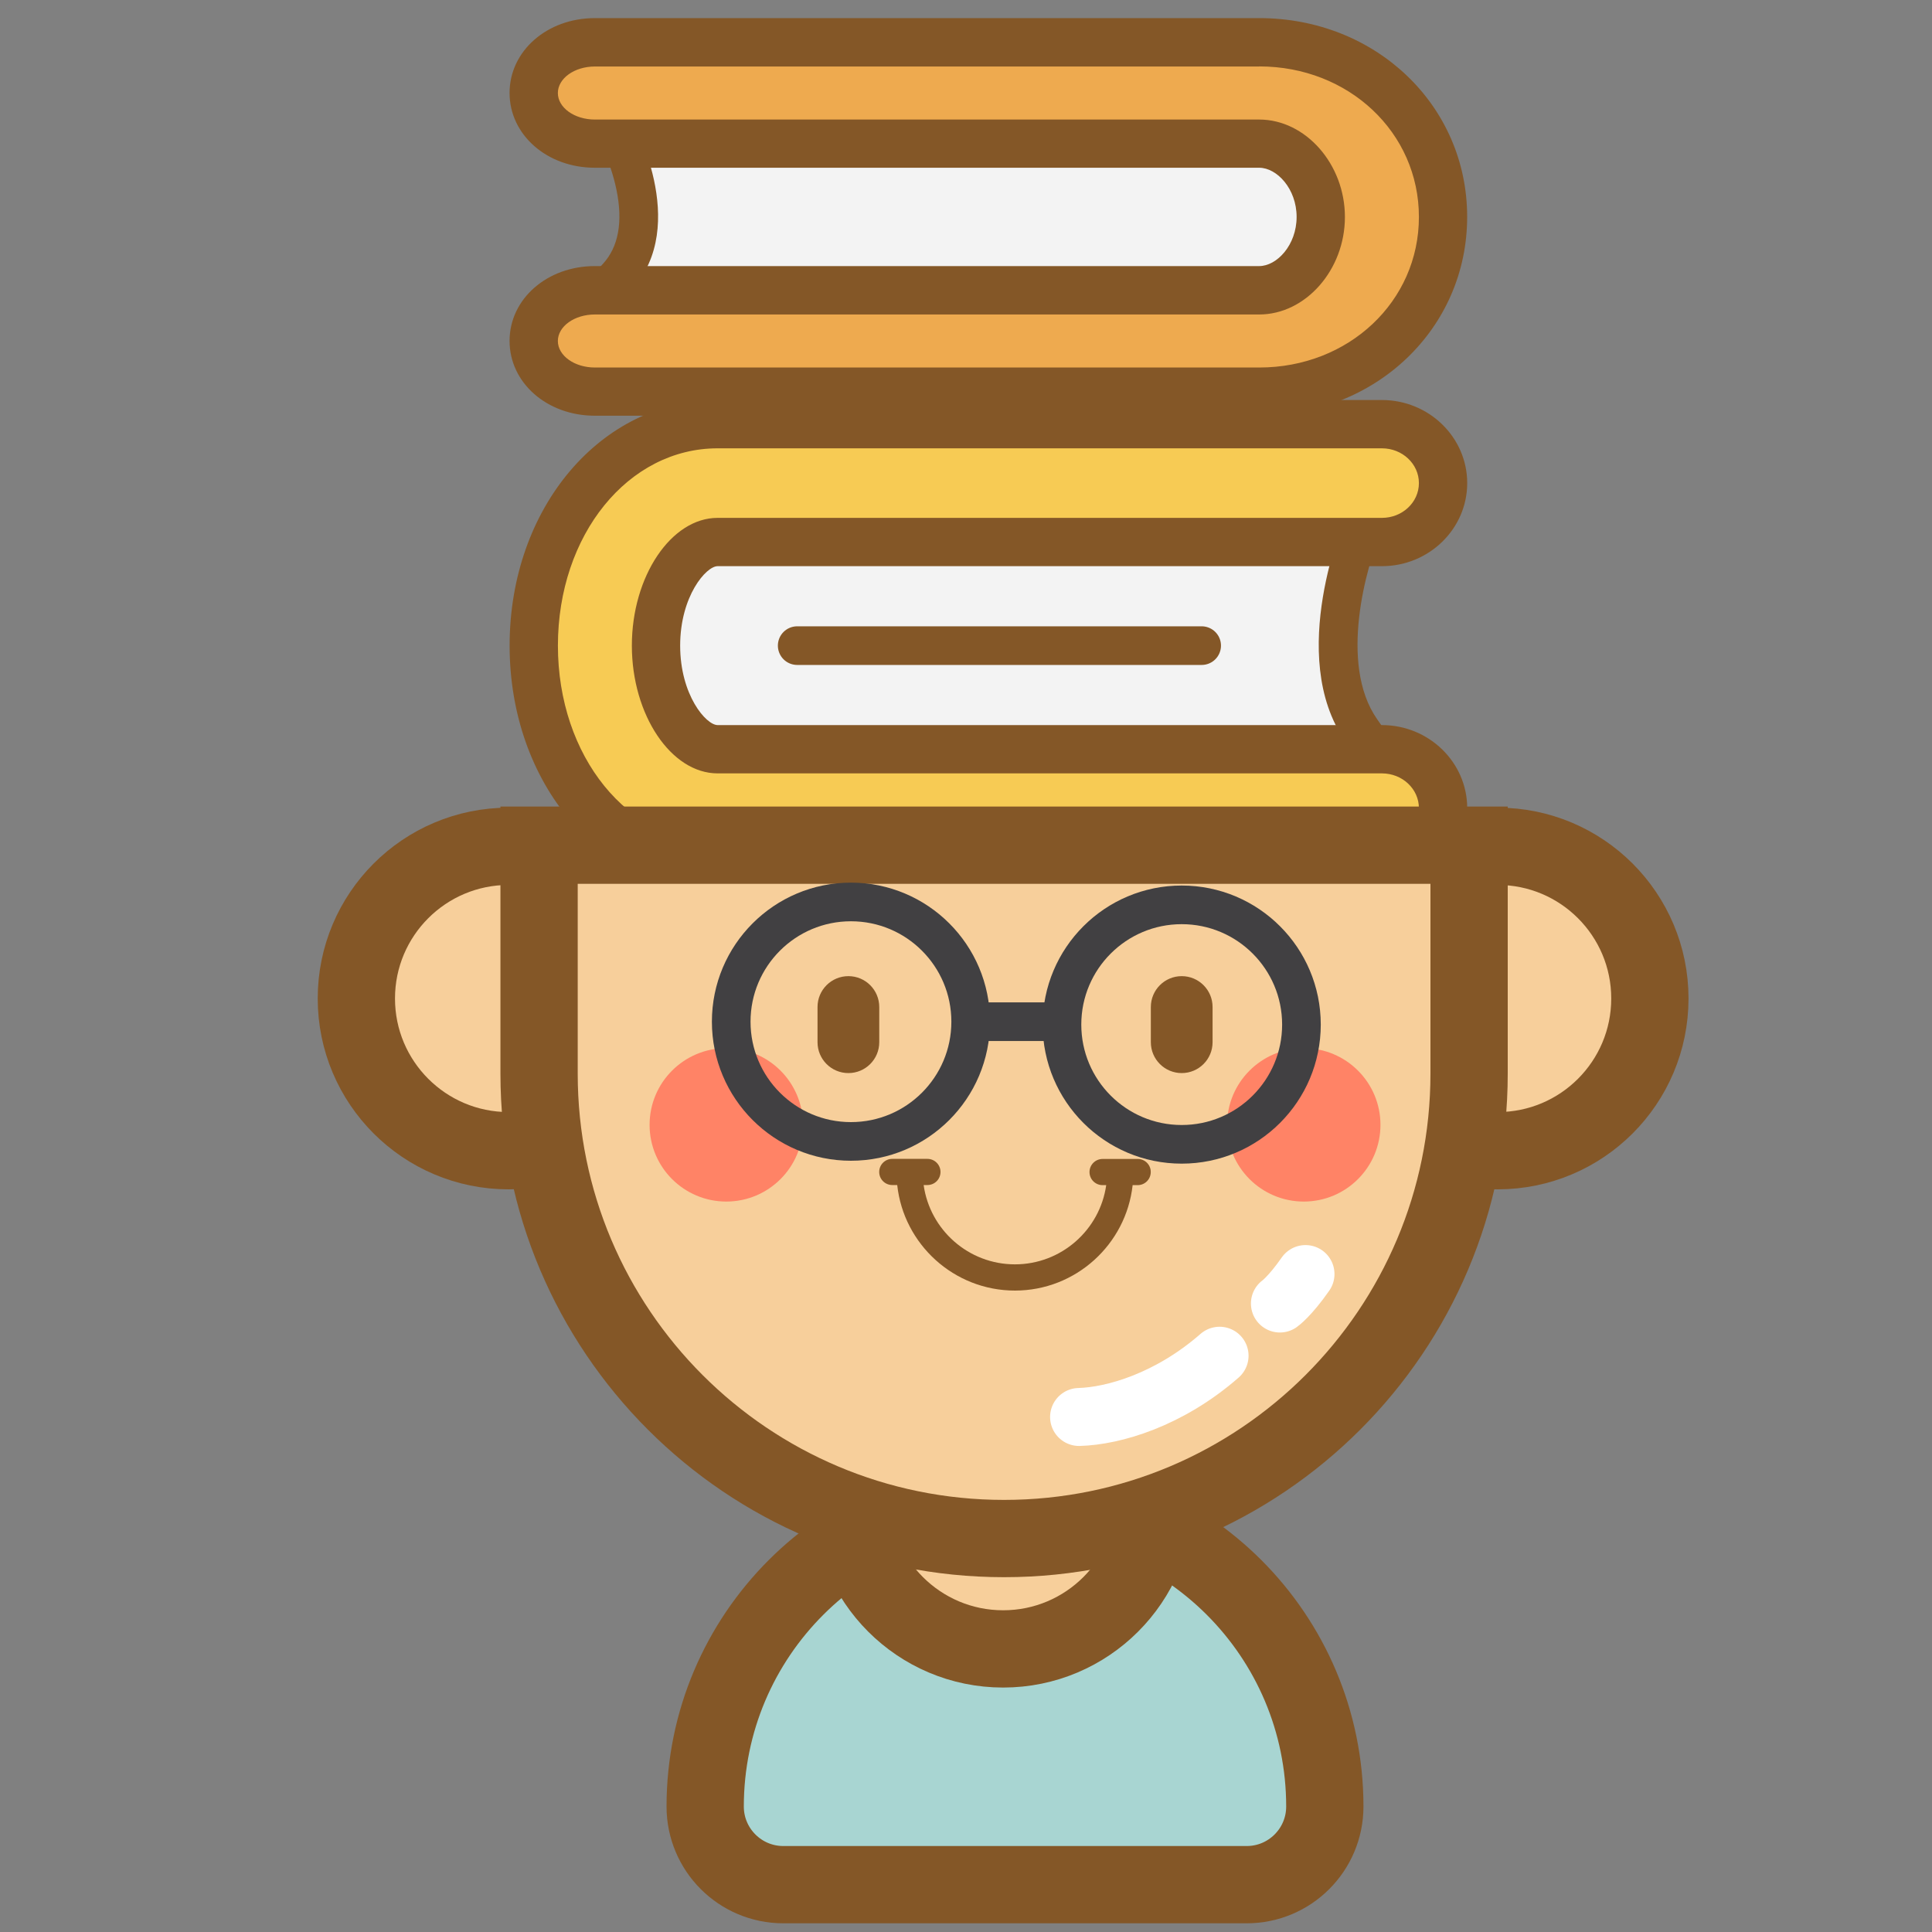 <?xml version="1.0" encoding="utf-8"?>
<!-- Generator: Adobe Illustrator 25.4.1, SVG Export Plug-In . SVG Version: 6.00 Build 0)  -->
<svg version="1.1" id="Layer_1" xmlns="http://www.w3.org/2000/svg" xmlns:xlink="http://www.w3.org/1999/xlink" x="0px" y="0px"
	 viewBox="0 0 400 400" style="enable-background:new 0 0 400 400;" xml:space="preserve">
<rect x="0" y="0" width="400" height="400" fill="#808080" stroke="none"/>
<style type="text/css">
	.st0{fill:none;stroke:#845727;stroke-width:15.999;stroke-linecap:round;stroke-linejoin:round;stroke-miterlimit:10;}
	.st1{fill:#F3F3F3;}
	.st2{fill:#F3F3F3;stroke:#845727;stroke-width:16;stroke-linecap:round;stroke-miterlimit:10;}
	.st3{fill:#F3F3F3;stroke:#845727;stroke-width:10;stroke-miterlimit:10;}
	.st4{fill:#B27539;stroke:#845727;stroke-width:10;stroke-linecap:round;stroke-linejoin:round;stroke-miterlimit:10;}
	.st5{fill:none;stroke:#845727;stroke-width:11;stroke-miterlimit:10;}
	.st6{fill:#FCAE9F;stroke:#845727;stroke-width:16;stroke-miterlimit:10;}
	.st7{fill:none;stroke:#845727;stroke-width:16;stroke-miterlimit:10;}
	.st8{fill:#845727;}
	.st9{fill:#F7CB54;stroke:#845727;stroke-width:16;stroke-miterlimit:10;}
	.st10{fill:#F7CB54;stroke:#845727;stroke-width:16;stroke-linejoin:round;stroke-miterlimit:10;}
	.st11{fill:#C2B59B;stroke:#845727;stroke-width:16;stroke-linecap:round;stroke-miterlimit:10;}
	.st12{fill:#F7CB54;stroke:#845727;stroke-width:16;stroke-linecap:round;stroke-miterlimit:10;}
	.st13{fill:#8DC63F;stroke:#845727;stroke-width:16;stroke-linecap:round;stroke-miterlimit:10;}
	.st14{fill:#F7CB54;}
	.st15{fill:#EEAA4F;}
	.st16{fill:#A8D5D2;stroke:#845727;stroke-width:16;stroke-miterlimit:10;}
	.st17{fill:#A8D5D2;}
	.st18{fill:#8ACACC;stroke:#845727;stroke-width:16;stroke-miterlimit:10;}
	.st19{fill:#F7CF9B;stroke:#845727;stroke-width:16;stroke-miterlimit:10;}
	.st20{fill:#F3F3F3;stroke:#845727;stroke-width:16;stroke-linejoin:round;stroke-miterlimit:10;}
	.st21{fill:#EEAA4F;stroke:#845727;stroke-width:6;stroke-linejoin:round;stroke-miterlimit:10;}
	.st22{fill:#8ACACC;stroke:#845727;stroke-width:10;stroke-linejoin:round;stroke-miterlimit:10;}
	.st23{fill:#FADE4B;stroke:#845727;stroke-width:16;stroke-linecap:round;stroke-linejoin:round;stroke-miterlimit:10;}
	.st24{fill:none;stroke:#A8D5D2;stroke-width:23;stroke-miterlimit:10;}
	.st25{fill:#8ACACC;}
	.st26{fill:#F7CB54;stroke:#845727;stroke-width:6;stroke-linejoin:round;stroke-miterlimit:10;}
	.st27{fill:#B27539;stroke:#845727;stroke-width:16;stroke-miterlimit:10;}
	.st28{fill:none;stroke:#845727;stroke-width:10;stroke-miterlimit:10;}
	.st29{fill:none;stroke:#FFFFFF;stroke-width:12;stroke-linecap:round;stroke-miterlimit:10;}
	.st30{fill:none;stroke:#845727;stroke-width:8;stroke-linecap:round;stroke-miterlimit:10;}
	.st31{fill:#FADE4B;}
	.st32{fill:#FADE4B;stroke:#845727;stroke-width:6;stroke-linecap:round;stroke-linejoin:round;stroke-miterlimit:10;}
	.st33{fill:#FADE4B;stroke:#845727;stroke-width:16;stroke-miterlimit:10;}
	.st34{fill:#8ACACC;stroke:#845727;stroke-width:6;stroke-linecap:round;stroke-linejoin:round;stroke-miterlimit:10;}
	.st35{fill:#A8D5D2;stroke:#845727;stroke-width:16;stroke-linejoin:round;stroke-miterlimit:10;}
	.st36{fill:#8ACACC;stroke:#845727;stroke-width:16;stroke-linejoin:round;stroke-miterlimit:10;}
	.st37{fill:#FF8366;stroke:#845727;stroke-width:10;stroke-miterlimit:10;}
	.st38{fill:#FF8366;stroke:#845727;stroke-width:10;stroke-linejoin:round;stroke-miterlimit:10;}
	.st39{fill:#F25536;stroke:#845727;stroke-width:10;stroke-miterlimit:10;}
	.st40{fill:#F7CF9B;stroke:#845727;stroke-width:10;stroke-miterlimit:10;}
	.st41{fill:none;stroke:#845727;stroke-width:10;stroke-linecap:round;stroke-linejoin:round;stroke-miterlimit:10;}
	.st42{fill:#EEAA4F;stroke:#845727;stroke-width:10;stroke-miterlimit:10;}
	.st43{fill:#FF8366;stroke:#845727;stroke-width:16;stroke-miterlimit:10;}
	.st44{fill:#F7CB54;stroke:#F3F3F3;stroke-width:2;stroke-miterlimit:10;}
	.st45{fill:#8ACACC;stroke:#F3F3F3;stroke-width:2;stroke-miterlimit:10;}
	.st46{fill:#F7CF9B;stroke:#F3F3F3;stroke-width:2;stroke-miterlimit:10;}
	.st47{fill:#FADE4B;stroke:#845727;stroke-width:8;stroke-linejoin:round;stroke-miterlimit:10;}
	.st48{fill:#FF8366;}
	.st49{fill:#FF8366;stroke:#845727;stroke-width:8;stroke-miterlimit:10;}
	.st50{fill:#FFFFFF;stroke:#845727;stroke-width:8;stroke-miterlimit:10;}
	.st51{fill:#231F20;stroke:#845727;stroke-width:10;stroke-miterlimit:10;}
	.st52{opacity:0.8;fill:#FF442C;}
	.st53{opacity:0.8;fill:#8ACACC;}
	.st54{fill:#262626;}
	.st55{fill:#F7CF9B;}
	.st56{fill:#F3F3F3;stroke:#845727;stroke-width:16;stroke-miterlimit:10;}
	.st57{fill:#F7CB54;stroke:#845727;stroke-width:10;stroke-linecap:round;stroke-miterlimit:10;}
	.st58{fill:#CF9F43;}
	.st59{fill:none;stroke:#414042;stroke-width:8;stroke-miterlimit:10;}
	.st60{fill:#8DC63F;stroke:#845727;stroke-width:10;stroke-linecap:round;stroke-miterlimit:10;}
	.st61{fill:#75CCCD;stroke:#845727;stroke-width:15.999;stroke-linecap:round;stroke-linejoin:round;stroke-miterlimit:10;}
	.st62{fill:#F7CB54;stroke:#845727;stroke-width:16;stroke-linecap:round;stroke-linejoin:round;stroke-miterlimit:10;}
	.st63{fill:#F7CB54;stroke:#845727;stroke-width:10;stroke-linecap:round;stroke-linejoin:round;stroke-miterlimit:10;}
	.st64{fill:#F3F3F3;stroke:#845727;stroke-width:16;stroke-linecap:round;stroke-linejoin:round;stroke-miterlimit:10;}
	.st65{fill:#F3F3F3;stroke:#845727;stroke-width:10;stroke-linecap:round;stroke-linejoin:round;stroke-miterlimit:10;}
	.st66{fill:#75CCCD;stroke:#845727;stroke-width:16;stroke-linecap:round;stroke-linejoin:round;stroke-miterlimit:10;}
	.st67{fill:#FF8366;stroke:#845727;stroke-width:16;stroke-linecap:round;stroke-linejoin:round;stroke-miterlimit:10;}
	.st68{fill:none;stroke:#845727;stroke-width:16;stroke-linecap:round;stroke-linejoin:round;stroke-miterlimit:10;}
	.st69{fill:#75CCCD;stroke:#845727;stroke-width:10;stroke-linecap:round;stroke-linejoin:round;stroke-miterlimit:10;}
	.st70{fill:#FF8366;stroke:#845727;stroke-width:10;stroke-linecap:round;stroke-linejoin:round;stroke-miterlimit:10;}
	.st71{fill:#FAA736;stroke:#845727;stroke-width:15.999;stroke-linecap:round;stroke-linejoin:round;stroke-miterlimit:10;}
	.st72{fill:#8ACACC;stroke:#845727;stroke-width:15.999;stroke-miterlimit:10;}
	.st73{fill:#F7CB54;stroke:#845727;stroke-width:7;stroke-linecap:round;stroke-linejoin:round;stroke-miterlimit:10;}
	.st74{fill:none;stroke:#FFFFFF;stroke-width:10;stroke-linecap:round;stroke-miterlimit:10;}
	.st75{fill:#F7CB54;stroke:#845727;stroke-width:10;stroke-miterlimit:10;}
	.st76{fill:#FF8366;stroke:#8C5519;stroke-width:10.001;stroke-linecap:round;stroke-linejoin:round;stroke-miterlimit:10;}
	.st77{fill:none;stroke:#845727;stroke-width:10;stroke-linecap:round;stroke-miterlimit:10;}
	.st78{fill:#FCAE9F;}
	.st79{fill:#FF8366;stroke:#8C5519;stroke-width:10;stroke-linecap:round;stroke-linejoin:round;stroke-miterlimit:10;}
	.st80{fill:#FAA736;}
	.st81{fill:#A8D5D2;stroke:#845727;stroke-width:7;stroke-linecap:round;stroke-linejoin:round;stroke-miterlimit:10;}
	.st82{fill:#FADE4B;stroke:#845727;stroke-width:10;stroke-linejoin:round;stroke-miterlimit:10;}
	.st83{fill:#8ACACC;stroke:#845727;stroke-width:16;stroke-linecap:round;stroke-linejoin:round;stroke-miterlimit:10;}
	.st84{fill:#F3F3F3;stroke:#845727;stroke-width:10;stroke-linejoin:round;stroke-miterlimit:10;}
	.st85{fill:#FAA736;stroke:#845727;stroke-width:10;stroke-miterlimit:10;}
	.st86{fill:#FAA736;stroke:#845727;stroke-width:10;stroke-linecap:round;stroke-miterlimit:10;}
	.st87{fill:#FCAE9F;stroke:#845727;stroke-width:16;stroke-linecap:round;stroke-miterlimit:10;}
	.st88{fill:#FAA736;stroke:#845727;stroke-width:10;stroke-linecap:round;stroke-linejoin:round;stroke-miterlimit:10;}
	.st89{fill:#F7CB54;stroke:#845727;stroke-width:10;stroke-linejoin:round;stroke-miterlimit:10;}
	.st90{fill:none;stroke:#845727;stroke-width:10;stroke-linejoin:round;stroke-miterlimit:10;}
	.st91{fill:#F7CB54;stroke:#845727;stroke-width:10.001;stroke-linejoin:round;stroke-miterlimit:10;}
	.st92{fill:none;stroke:#F7CB54;stroke-width:10;stroke-linecap:round;stroke-linejoin:round;stroke-miterlimit:10;}
	.st93{fill:#FCAE9F;stroke:#845727;stroke-width:10;stroke-linecap:round;stroke-miterlimit:10;}
	.st94{fill:#FF8366;stroke:#8C5519;stroke-width:16;stroke-linecap:round;stroke-linejoin:round;stroke-miterlimit:10;}
	.st95{fill:#F3F3F3;stroke:#845727;stroke-width:11;stroke-linecap:round;stroke-miterlimit:10;}
	.st96{fill:#B27539;stroke:#845727;stroke-width:10;stroke-miterlimit:10;}
	.st97{fill:#FADE4B;stroke:#845727;stroke-width:16;stroke-linejoin:round;stroke-miterlimit:10;}
	.st98{fill:#F3F3F3;stroke:#845727;stroke-width:15.999;stroke-linejoin:round;stroke-miterlimit:10;}
	.st99{fill:none;stroke:#845727;stroke-width:15.999;stroke-linecap:round;stroke-miterlimit:10;}
	.st100{fill:#8ACACC;stroke:#845727;stroke-width:10;stroke-miterlimit:10;}
	.st101{fill:#75CCCD;stroke:#845727;stroke-width:10;stroke-miterlimit:10;}
	.st102{fill:#F7CB54;stroke:#845727;stroke-width:7;stroke-linejoin:round;stroke-miterlimit:10;}
	.st103{fill:#F7CB54;stroke:#845727;stroke-width:8;stroke-linejoin:round;stroke-miterlimit:10;}
	.st104{fill:none;stroke:#845727;stroke-width:16;stroke-linejoin:round;stroke-miterlimit:10;}
	.st105{fill:#F7CF9B;stroke:#845727;stroke-width:7;stroke-miterlimit:10;}
	.st106{fill:#F7CB54;stroke:#845727;stroke-width:7;stroke-miterlimit:10;}
	.st107{fill:#8ACACC;stroke:#845727;stroke-width:7;stroke-miterlimit:10;}
	.st108{fill:#FF8366;stroke:#8C5519;stroke-width:7;stroke-linecap:round;stroke-linejoin:round;stroke-miterlimit:10;}
	.st109{fill:#75CCCD;stroke:#845727;stroke-width:16;stroke-miterlimit:10;}
	.st110{fill:#F7CF9B;stroke:#845727;stroke-width:15.999;stroke-miterlimit:10;}
	.st111{fill:#F7CF9B;stroke:#845727;stroke-width:11;stroke-miterlimit:10;}
	.st112{fill:#8ACACC;stroke:#845727;stroke-width:10;stroke-linecap:round;stroke-linejoin:round;stroke-miterlimit:10;}
	.st113{fill:#FAA736;stroke:#845727;stroke-width:16;stroke-linecap:round;stroke-linejoin:round;stroke-miterlimit:10;}
	.st114{fill:#FCAE9F;stroke:#845727;stroke-width:15.999;stroke-miterlimit:10;}
	.st115{fill:none;stroke:#845727;stroke-width:16;stroke-linecap:round;stroke-miterlimit:10;}
	.st116{fill:#F7CF9B;stroke:#845727;stroke-width:16;stroke-linecap:round;stroke-miterlimit:10;}
	.st117{fill:#F7CF9B;stroke:#845727;stroke-width:16;stroke-linecap:round;stroke-linejoin:round;stroke-miterlimit:10;}
	.st118{fill:#F7CF9B;stroke:#845727;stroke-width:10;stroke-linecap:round;stroke-miterlimit:10;}
	.st119{fill:#F7CF9B;stroke:#845727;stroke-width:10;stroke-linecap:round;stroke-linejoin:round;stroke-miterlimit:10;}
	.st120{fill:#FAA736;stroke:#845727;stroke-width:16;stroke-miterlimit:10;}
	.st121{fill:#FAA736;stroke:#845727;stroke-width:16;stroke-linecap:round;stroke-miterlimit:10;}
	.st122{fill:none;stroke:#FFFFFF;stroke-width:10.001;stroke-linecap:round;stroke-miterlimit:10;}
	.st123{fill:#8DC63F;stroke:#845727;stroke-width:16;stroke-linecap:round;stroke-linejoin:round;stroke-miterlimit:10;}
	.st124{fill:#FF8366;stroke:#8C5519;stroke-width:15.999;stroke-linecap:round;stroke-linejoin:round;stroke-miterlimit:10;}
	.st125{fill:#F7CB54;stroke:#845727;stroke-width:11;stroke-linejoin:round;stroke-miterlimit:10;}
	.st126{fill:#8DC63F;stroke:#845727;stroke-width:11;stroke-miterlimit:10;}
	.st127{fill:#EEAA4F;stroke:#845727;stroke-width:11;stroke-linejoin:round;stroke-miterlimit:10;}
	.st128{fill:#FCAE9F;stroke:#845727;stroke-width:10.001;stroke-miterlimit:10;}
	.st129{fill:#75CCCD;stroke:#845727;stroke-width:10.001;stroke-linecap:round;stroke-linejoin:round;stroke-miterlimit:10;}
	.st130{fill:#F3F3F3;stroke:#845727;stroke-width:10.001;stroke-linecap:round;stroke-linejoin:round;stroke-miterlimit:10;}
</style>
<g>
	<path class="st1" d="M115.44,133.27l24.02-39.89l145,10.09l-2.25,5.19c-0.11,0.26-11.35,26.84-0.39,42.55l4.21,6.03l-146.22,5.11
		L115.44,133.27z"/>
	<path class="st8" d="M141.62,97.53l136.92,9.53c0,0-12.4,28.65,0,46.42l-136.92,4.79l-21.28-25.39L141.62,97.53 M137.29,89.21
		l-2.53,4.19l-21.28,35.35l-2.94,4.89l3.67,4.37l21.28,25.39l2.51,2.99l3.9-0.14l136.92-4.79l14.7-0.51l-8.41-12.06
		c-8.02-11.49-2.15-31.82,0.79-38.68l4.43-10.35l-11.22-0.8l-136.92-9.53L137.29,89.21L137.29,89.21z"/>
</g>
<g>
	<path class="st14" d="M148.57,179.52c-21.34,0-38.06-20.14-38.06-45.85s16.72-45.85,38.06-45.85h137.54
		c6.98,0,12.66,5.47,12.66,12.2s-5.68,12.2-12.66,12.2H148.57c-6.02,0-12.75,9.17-12.75,21.45c0,12.28,6.73,21.45,12.75,21.45
		h137.54c6.98,0,12.66,5.47,12.66,12.2s-5.68,12.2-12.66,12.2H148.57z"/>
	<path class="st8" d="M286.11,92.82c4.23,0,7.66,3.22,7.66,7.2s-3.43,7.2-7.66,7.2H148.57c-9.62,0-17.75,12.11-17.75,26.45
		c0,14.34,8.13,26.45,17.75,26.45h137.54c4.23,0,7.66,3.22,7.66,7.2s-3.43,7.2-7.66,7.2H148.57c-18.54,0-33.06-17.94-33.06-40.85
		c0-22.9,14.52-40.85,33.06-40.85H286.11 M286.11,82.82H148.57c-24.15,0-43.06,22.33-43.06,50.85c0,28.51,18.92,50.85,43.06,50.85
		h137.54c9.74,0,17.66-7.72,17.66-17.2s-7.92-17.2-17.66-17.2H148.57c-2.37,0-7.75-6.21-7.75-16.45s5.38-16.45,7.75-16.45h137.54
		c9.74,0,17.66-7.72,17.66-17.2S295.85,82.82,286.11,82.82L286.11,82.82z"/>
</g>
<g>
	<path class="st1" d="M121.87,63.8l5.91-6.46c10.27-11.23-0.42-30.56-0.53-30.75l-3.16-5.61l6.43-0.35l138.99-7.38l24.87,31.53
		l-25.23,22.97L121.87,63.8z"/>
	<path class="st8" d="M267.66,17.34l21.28,26.97l-21.28,19.37l-136.92-3.65c12.4-13.56,0-35.42,0-35.42L267.66,17.34 M271.37,9.14
		l-4.14,0.22l-136.92,7.27l-12.92,0.69l6.38,11.25c0.01,0.02,2.64,4.77,3.86,10.71c1.37,6.66,0.43,11.83-2.81,15.36l-11.82,12.93
		l17.51,0.47l136.92,3.65l3.22,0.09l2.38-2.17l21.28-19.37l5.51-5.02l-4.62-5.85l-21.28-26.97L271.37,9.14L271.37,9.14z"/>
</g>
<g>
	<path class="st15" d="M123.16,81.09c-7.1,0-12.66-4.61-12.66-10.49s5.56-10.49,12.66-10.49h137.54c6.79,0,12.75-7.09,12.75-15.18
		s-5.96-15.18-12.75-15.18H123.16c-7.1,0-12.66-4.61-12.66-10.49s5.56-10.49,12.66-10.49h137.54c21.34,0,38.06,15.89,38.06,36.17
		s-16.72,36.17-38.06,36.17H123.16z"/>
	<path class="st8" d="M260.71,13.75c18.54,0,33.06,13.69,33.06,31.17c0,17.48-14.52,31.17-33.06,31.17H123.16
		c-4.23,0-7.66-2.46-7.66-5.49c0-3.03,3.43-5.49,7.66-5.49h137.54c9.62,0,17.75-9.24,17.75-20.18c0-10.94-8.13-20.18-17.75-20.18
		H123.16c-4.23,0-7.66-2.46-7.66-5.49c0-3.03,3.43-5.49,7.66-5.49H260.71 M260.71,3.75H123.16c-9.9,0-17.66,6.81-17.66,15.49
		s7.76,15.49,17.66,15.49h137.54c3.66,0,7.75,4.35,7.75,10.18s-4.09,10.18-7.75,10.18H123.16c-9.9,0-17.66,6.81-17.66,15.49
		c0,8.69,7.76,15.49,17.66,15.49h137.54c24.15,0,43.06-18.08,43.06-41.17C303.77,21.83,284.85,3.75,260.71,3.75L260.71,3.75z"/>
</g>
<path class="st16" d="M210.15,309.88L210.15,309.88c35.43,0,64.14,28.72,64.14,64.14v0c0,8.93-7.24,16.18-16.18,16.18h-95.93
	c-8.93,0-16.18-7.24-16.18-16.18v0C146.01,338.6,174.73,309.88,210.15,309.88z"/>
<circle class="st19" cx="105.29" cy="206.73" r="31.51"/>
<circle class="st19" cx="310.08" cy="206.73" r="31.51"/>
<circle class="st19" cx="207.69" cy="309.88" r="31.51"/>
<path class="st19" d="M207.88,318.54L207.88,318.54c-53.17,0-96.27-43.1-96.27-96.27v-47.28h192.55v47.28
	C304.16,275.43,261.05,318.54,207.88,318.54z"/>
<path class="st29" d="M223.41,293.37c7.15-0.2,18.63-3.53,29.09-12.68"/>
<path class="st29" d="M264.99,269.88c0,0,2.05-1.44,5.3-6.1"/>
<path class="st8" d="M235.55,239.95h-7.27c-1.5,0-2.71,1.22-2.71,2.71c0,1.5,1.21,2.71,2.71,2.71h0.75
	c-1.31,9.26-9.29,16.4-18.9,16.4c-9.62,0-17.6-7.15-18.9-16.42h0.78c1.5,0,2.71-1.21,2.71-2.71c0-1.5-1.22-2.71-2.71-2.71h-7.27
	c-1.5,0-2.71,1.21-2.71,2.71c0,1.5,1.21,2.71,2.71,2.71h1.02c1.33,12.27,11.75,21.85,24.37,21.85c12.61,0,23.02-9.57,24.37-21.83
	h1.04c1.5,0,2.71-1.21,2.71-2.71C238.27,241.16,237.05,239.95,235.55,239.95z"/>
<path class="st8" d="M244.66,222.17c-3.53,0-6.39-2.86-6.39-6.39v-7.29c0-3.53,2.86-6.39,6.39-6.39s6.39,2.86,6.39,6.39v7.29
	C251.05,219.31,248.19,222.17,244.66,222.17z"/>
<path class="st8" d="M175.65,222.17c-3.53,0-6.39-2.86-6.39-6.39v-7.29c0-3.53,2.86-6.39,6.39-6.39s6.39,2.86,6.39,6.39v7.29
	C182.04,219.31,179.18,222.17,175.65,222.17z"/>
<circle class="st48" cx="150.37" cy="232.89" r="15.88"/>
<circle class="st48" cx="269.93" cy="232.89" r="15.88"/>
<circle class="st59" cx="176.18" cy="211.53" r="24.79"/>
<circle class="st59" cx="244.66" cy="212.13" r="24.79"/>
<line class="st59" x1="200.97" y1="211.53" x2="219.87" y2="211.53"/>
<line class="st30" x1="165.05" y1="133.67" x2="248.79" y2="133.67"/>
</svg>

